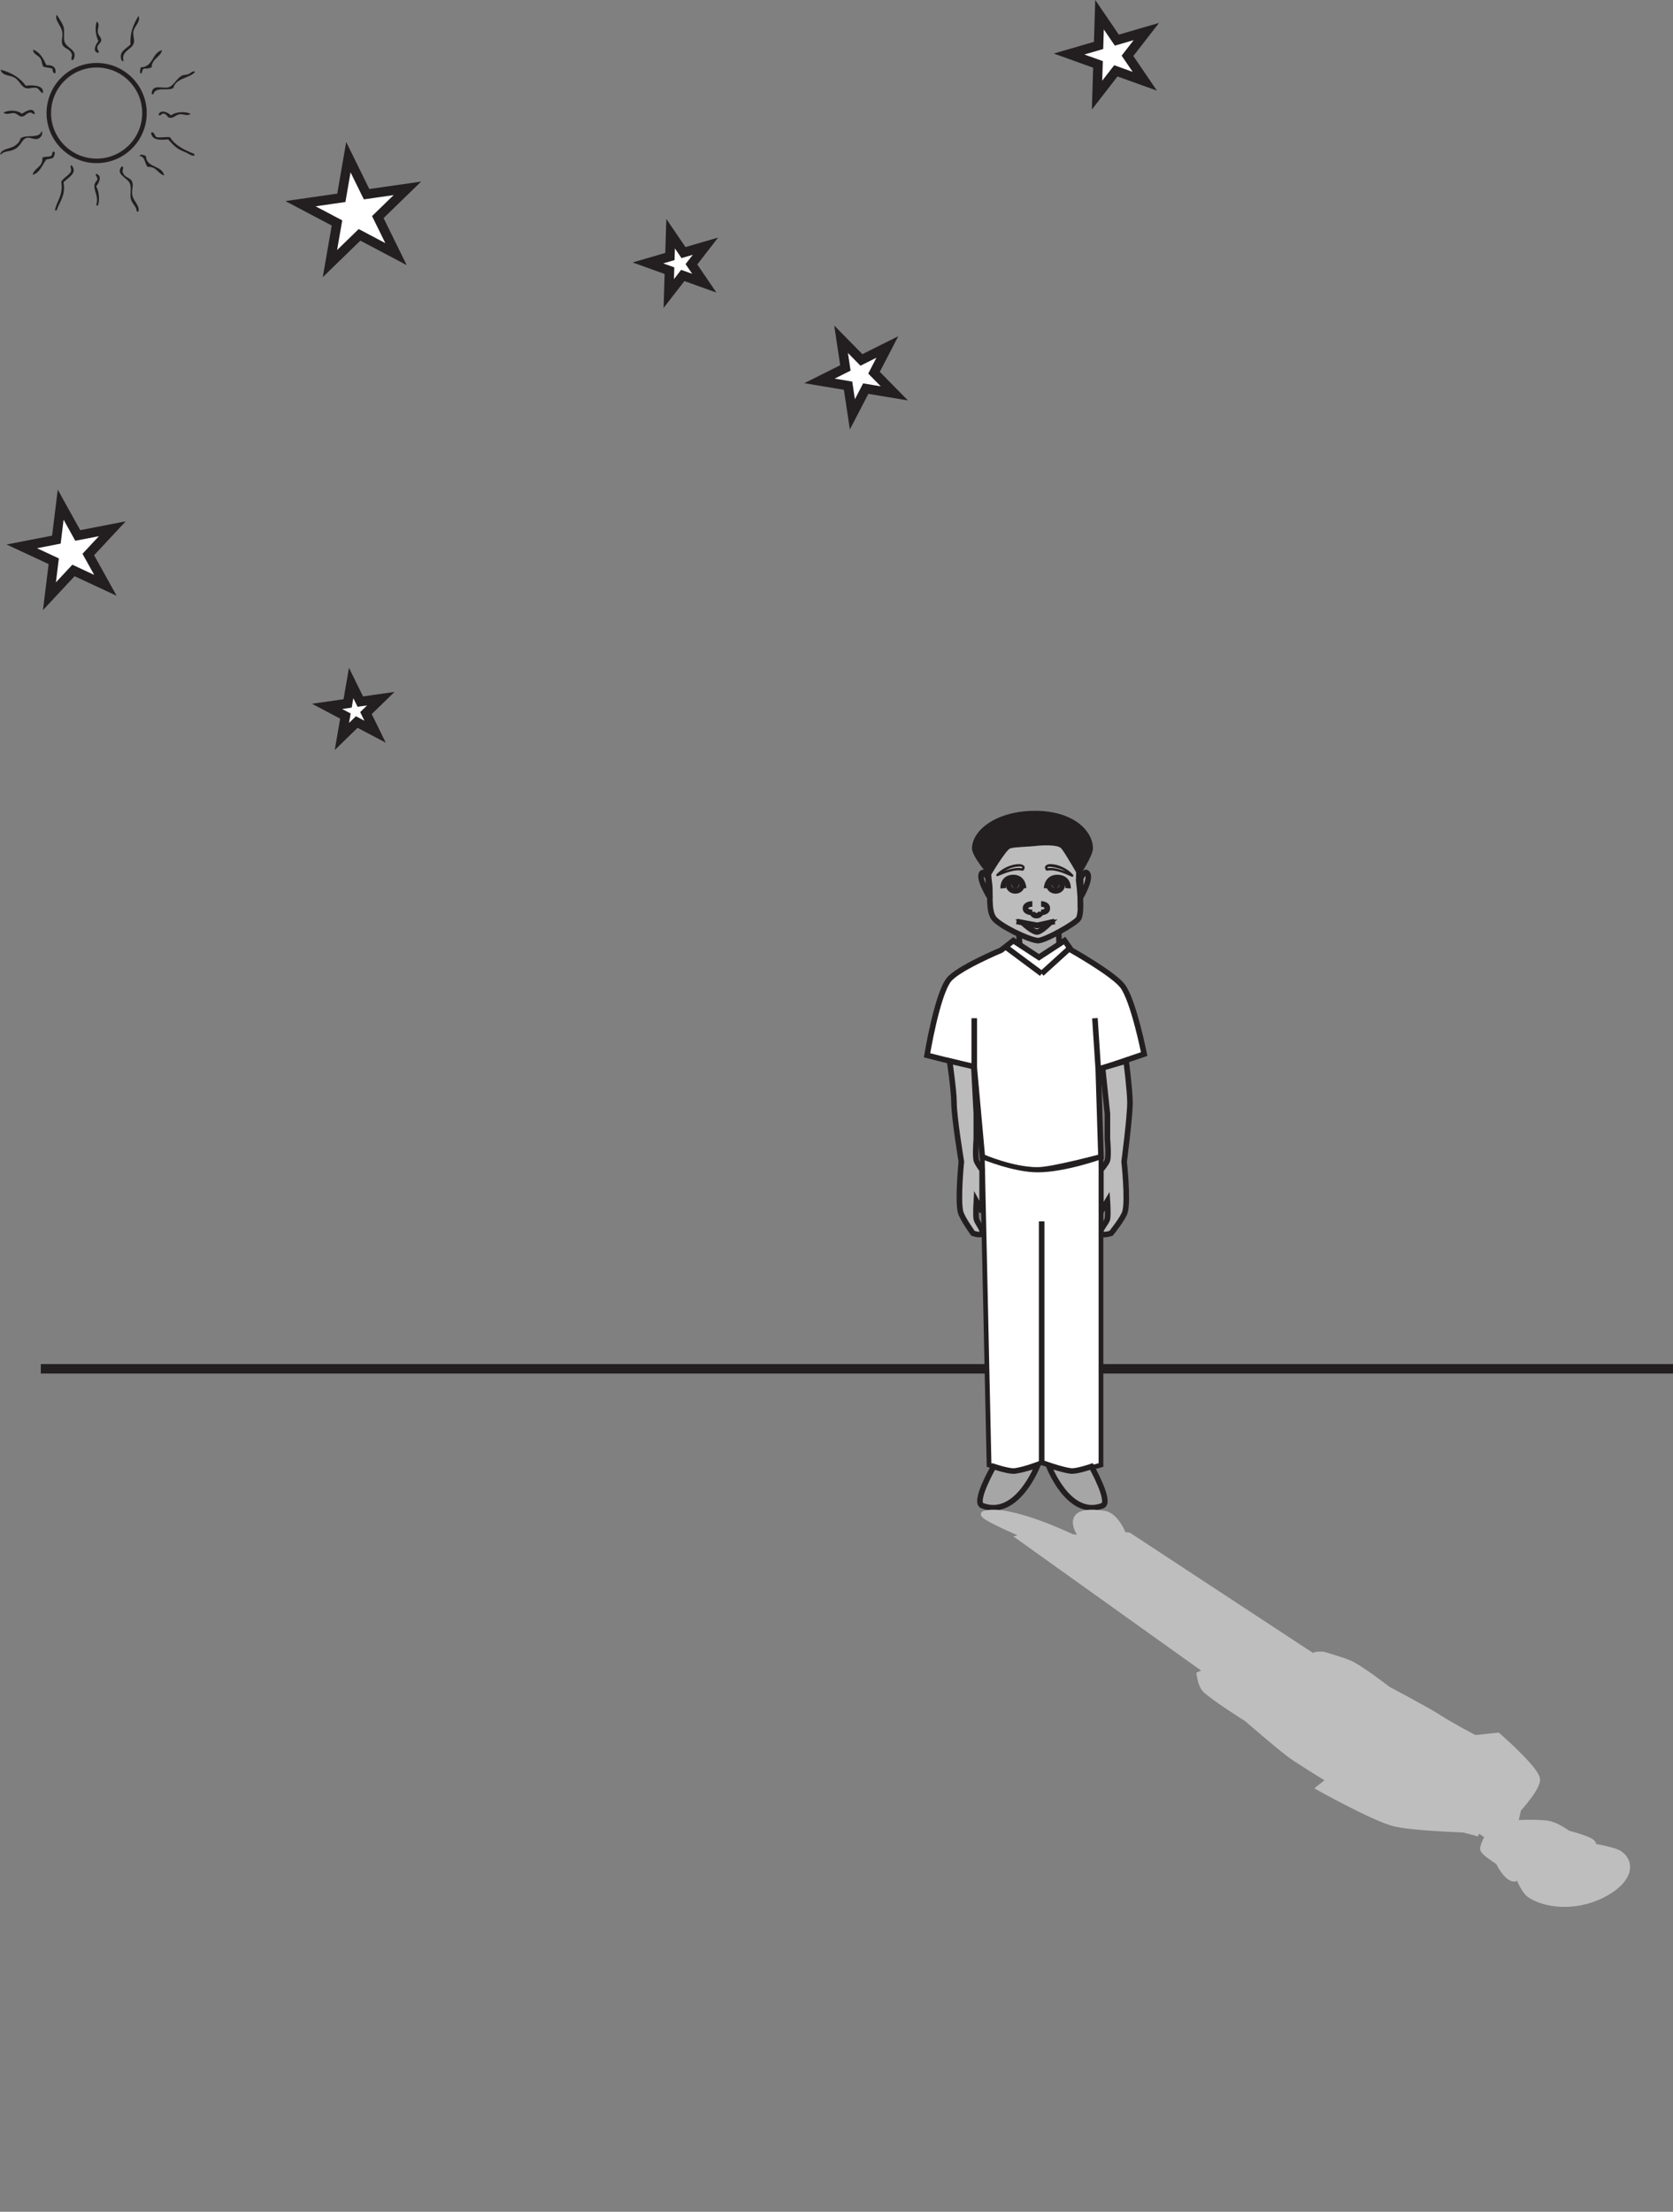 <?xml version="1.0" encoding="UTF-8"?>
<svg xmlns="http://www.w3.org/2000/svg" xmlns:xlink="http://www.w3.org/1999/xlink" width="353.283pt" height="466.992pt" viewBox="0 0 353.283 466.992" version="1.1">
<rect x="0" y="0" width="353.283" height="466.992" fill="#808080" stroke="none"/>
<defs>
<clipPath id="clip1">
  <path d="M 7 288 L 353.281 288 L 353.281 291 L 7 291 Z M 7 288 "/>
</clipPath>
<clipPath id="clip2">
  <path d="M 306 375 L 353.281 375 L 353.281 417 L 306 417 Z M 306 375 "/>
</clipPath>
</defs>
<g id="surface1">
<g clip-path="url(#clip1)" clip-rule="nonzero">
<path style="fill:none;stroke-width:2;stroke-linecap:butt;stroke-linejoin:miter;stroke:rgb(13.73%,12.16%,12.549%);stroke-opacity:1;stroke-miterlimit:10;" d="M -0.001 -0.002 L -344.666 -0.002 " transform="matrix(1,0,0,-1,353.283,289.014)"/>
</g>
<path style=" stroke:none;fill-rule:nonzero;fill:rgb(65.492%,64.864%,65.019%);fill-opacity:1;" d="M 223.66 205.105 L 215.133 205.105 L 215.133 196.938 L 223.66 196.938 Z M 223.66 205.105 "/>
<path style="fill-rule:nonzero;fill:rgb(100%,100%,100%);fill-opacity:1;stroke-width:1.176;stroke-linecap:butt;stroke-linejoin:miter;stroke:rgb(13.73%,12.16%,12.549%);stroke-opacity:1;stroke-miterlimit:4;" d="M -0.001 0 C -0.001 0 -9.275 -3.875 -11.103 -6.308 C -13.591 -9.609 -15.662 -22.199 -15.662 -22.199 L -5.697 -24.718 L -3.99 -43.64 C -3.99 -43.64 2.276 -46.425 7.69 -46.41 C 10.838 -46.398 21.069 -43.64 21.069 -43.64 L 20.499 -25.222 L 30.186 -21.941 C 30.186 -21.941 27.963 -10.675 25.624 -7.566 C 23.713 -5.023 14.807 0 14.807 0 L 13.381 2.016 L 7.971 -1.515 L 2.561 2.016 Z M -0.001 0 " transform="matrix(1,0,0,-1,211.423,200.614)"/>
<path style=" stroke:none;fill-rule:nonzero;fill:rgb(74.12%,73.648%,73.766%);fill-opacity:1;" d="M 232.473 260.395 C 232.16 259.617 233.668 258.207 233.848 257.371 C 234.043 256.449 233.848 253.574 233.848 253.574 L 232.473 255.852 L 232.473 247.023 C 232.473 247.023 233.668 245.637 233.848 245.004 C 234.16 243.945 233.848 240.469 233.848 240.469 L 233.848 235.164 L 232.828 225.469 L 237.805 224.016 C 237.805 224.016 238.613 230.344 238.613 232.789 C 238.613 235.934 237.379 245.262 237.379 245.262 C 237.379 245.262 238.254 253.352 237.578 255.852 C 237.195 257.25 234.629 260.395 234.629 260.395 C 234.629 260.395 232.723 261.008 232.473 260.395 "/>
<path style="fill:none;stroke-width:1.176;stroke-linecap:butt;stroke-linejoin:miter;stroke:rgb(13.73%,12.16%,12.549%);stroke-opacity:1;stroke-miterlimit:4;" d="M 0 0 C -0.312 0.778 1.196 2.188 1.375 3.024 C 1.571 3.946 1.375 6.821 1.375 6.821 L 0 4.543 L 0 13.371 C 0 13.371 1.196 14.758 1.375 15.391 C 1.688 16.449 1.375 19.926 1.375 19.926 L 1.375 25.231 L 0.356 34.926 L 5.332 36.379 C 5.332 36.379 6.141 30.051 6.141 27.606 C 6.141 24.461 4.907 15.133 4.907 15.133 C 4.907 15.133 5.782 7.043 5.106 4.543 C 4.723 3.145 2.157 0 2.157 0 C 2.157 0 0.25 -0.613 0 0 Z M 0 0 " transform="matrix(1,0,0,-1,232.472,260.395)"/>
<path style=" stroke:none;fill-rule:nonzero;fill:rgb(100%,100%,100%);fill-opacity:1;" d="M 208.859 309.328 L 207.434 244.254 C 207.434 244.254 214.129 247.023 219.113 247.023 C 224.805 247.023 232.492 244.254 232.492 244.254 L 232.492 309.328 C 232.492 309.328 227.836 310.648 226.23 310.594 C 224.586 310.531 219.965 308.824 219.965 308.824 C 219.965 308.824 215.562 310.555 213.984 310.594 C 212.652 310.621 208.859 309.328 208.859 309.328 "/>
<path style="fill:none;stroke-width:1;stroke-linecap:butt;stroke-linejoin:miter;stroke:rgb(13.73%,12.16%,12.549%);stroke-opacity:1;stroke-miterlimit:10;" d="M -0.001 0.001 L -1.427 65.075 C -1.427 65.075 5.268 62.306 10.252 62.306 C 15.944 62.306 23.631 65.075 23.631 65.075 L 23.631 0.001 C 23.631 0.001 18.975 -1.319 17.37 -1.264 C 15.725 -1.202 11.104 0.505 11.104 0.505 C 11.104 0.505 6.702 -1.225 5.124 -1.264 C 3.792 -1.292 -0.001 0.001 -0.001 0.001 Z M -0.001 0.001 " transform="matrix(1,0,0,-1,208.861,309.329)"/>
<path style="fill:none;stroke-width:1.176;stroke-linecap:butt;stroke-linejoin:miter;stroke:rgb(13.73%,12.16%,12.549%);stroke-opacity:1;stroke-miterlimit:4;" d="M -0.001 0.001 L -0.001 50.954 " transform="matrix(1,0,0,-1,219.966,308.825)"/>
<path style=" stroke:none;fill-rule:nonzero;fill:rgb(74.12%,73.648%,73.766%);fill-opacity:1;" d="M 208.93 186.605 C 208.633 184.602 208.402 180.504 208.93 178.531 C 209.531 176.309 214.156 172.766 218.711 172.824 C 223.27 172.891 227.375 175.594 227.781 178.781 C 228.027 180.738 227.781 185.914 227.781 185.914 C 227.781 185.914 228.652 192.23 227.781 193.918 C 227.27 194.906 220.43 198.773 219.055 198.598 C 216.887 198.312 211.012 195.402 209.875 193.887 C 208.617 192.211 209.223 188.547 208.93 186.605 "/>
<path style="fill:none;stroke-width:1.176;stroke-linecap:butt;stroke-linejoin:miter;stroke:rgb(13.73%,12.16%,12.549%);stroke-opacity:1;stroke-miterlimit:4;" d="M 0 -0.002 C -0.296 2.002 -0.527 6.1 0 8.073 C 0.602 10.295 5.227 13.838 9.782 13.78 C 14.34 13.713 18.446 11.01 18.852 7.823 C 19.098 5.866 18.852 0.69 18.852 0.69 C 18.852 0.69 19.723 -5.627 18.852 -7.314 C 18.34 -8.302 11.5 -12.17 10.125 -11.994 C 7.958 -11.709 2.083 -8.799 0.946 -7.283 C -0.312 -5.607 0.293 -1.943 0 -0.002 Z M 0 -0.002 " transform="matrix(1,0,0,-1,208.929,186.604)"/>
<path style=" stroke:none;fill-rule:nonzero;fill:rgb(74.12%,73.648%,73.766%);fill-opacity:1;" d="M 207.395 260.395 C 207.684 259.617 206.328 258.207 206.164 257.371 C 205.992 256.449 206.164 253.574 206.164 253.574 L 207.395 255.852 L 207.395 247.023 C 207.395 247.023 206.332 245.637 206.164 245.004 C 205.891 243.945 206.164 240.469 206.164 240.469 L 206.164 235.164 L 205.648 225.207 L 200.523 224.016 C 200.523 224.016 201.453 230.332 201.453 232.773 C 201.453 235.914 203 245.262 203 245.262 C 203 245.262 202.215 253.352 202.824 255.852 C 203.168 257.25 205.465 260.395 205.465 260.395 C 205.465 260.395 207.176 261.008 207.395 260.395 "/>
<path style="fill:none;stroke-width:1.176;stroke-linecap:butt;stroke-linejoin:miter;stroke:rgb(13.73%,12.16%,12.549%);stroke-opacity:1;stroke-miterlimit:4;" d="M -0 0 C 0.289 0.778 -1.067 2.188 -1.231 3.024 C -1.403 3.946 -1.231 6.821 -1.231 6.821 L -0 4.543 L -0 13.371 C -0 13.371 -1.063 14.758 -1.231 15.391 C -1.504 16.449 -1.231 19.926 -1.231 19.926 L -1.231 25.231 L -1.747 35.188 L -6.872 36.379 C -6.872 36.379 -5.942 30.063 -5.942 27.621 C -5.942 24.481 -4.395 15.133 -4.395 15.133 C -4.395 15.133 -5.18 7.043 -4.571 4.543 C -4.227 3.145 -1.93 0 -1.93 0 C -1.93 0 -0.219 -0.613 -0 0 Z M -0 0 " transform="matrix(1,0,0,-1,207.395,260.395)"/>
<path style="fill:none;stroke-width:1.176;stroke-linecap:butt;stroke-linejoin:miter;stroke:rgb(13.73%,12.16%,12.549%);stroke-opacity:1;stroke-miterlimit:4;" d="M -0.001 -0.002 L 0.113 -2.724 " transform="matrix(1,0,0,-1,223.547,196.619)"/>
<path style="fill:none;stroke-width:1.176;stroke-linecap:butt;stroke-linejoin:miter;stroke:rgb(13.73%,12.16%,12.549%);stroke-opacity:1;stroke-miterlimit:4;" d="M -0.001 -0.001 L 0.206 -2.407 " transform="matrix(1,0,0,-1,215.13,196.937)"/>
<path style=" stroke:none;fill-rule:nonzero;fill:rgb(65.492%,64.864%,65.019%);fill-opacity:1;" d="M 207.434 317.91 C 205.492 317.176 209.832 309.637 209.832 309.637 C 209.832 309.637 212.652 310.59 213.984 310.594 C 215.32 310.594 219.141 309.328 219.141 309.328 C 219.141 309.328 214.836 320.68 207.434 317.91 "/>
<path style="fill:none;stroke-width:1.176;stroke-linecap:butt;stroke-linejoin:miter;stroke:rgb(13.73%,12.16%,12.549%);stroke-opacity:1;stroke-miterlimit:4;" d="M -0.002 -0.002 C -1.943 0.733 2.397 8.272 2.397 8.272 C 2.397 8.272 5.217 7.319 6.549 7.315 C 7.885 7.315 11.706 8.58 11.706 8.58 C 11.706 8.58 7.401 -2.771 -0.002 -0.002 Z M -0.002 -0.002 " transform="matrix(1,0,0,-1,207.435,317.909)"/>
<path style=" stroke:none;fill-rule:nonzero;fill:rgb(65.492%,64.864%,65.019%);fill-opacity:1;" d="M 232.82 317.91 C 234.715 317.176 230.477 309.637 230.477 309.637 C 230.477 309.637 227.719 310.59 226.422 310.594 C 225.117 310.594 221.391 309.328 221.391 309.328 C 221.391 309.328 225.59 320.68 232.82 317.91 "/>
<path style="fill:none;stroke-width:1.176;stroke-linecap:butt;stroke-linejoin:miter;stroke:rgb(13.73%,12.16%,12.549%);stroke-opacity:1;stroke-miterlimit:4;" d="M -0 -0.002 C 1.894 0.733 -2.344 8.272 -2.344 8.272 C -2.344 8.272 -5.102 7.319 -6.399 7.315 C -7.704 7.315 -11.43 8.58 -11.43 8.58 C -11.43 8.58 -7.231 -2.771 -0 -0.002 Z M -0 -0.002 " transform="matrix(1,0,0,-1,232.821,317.909)"/>
<path style="fill:none;stroke-width:1.176;stroke-linecap:butt;stroke-linejoin:miter;stroke:rgb(13.73%,12.16%,12.549%);stroke-opacity:1;stroke-miterlimit:4;" d="M 0.001 -0.002 L 7.634 -5.681 " transform="matrix(1,0,0,-1,212.331,199.897)"/>
<path style="fill:none;stroke-width:1.176;stroke-linecap:butt;stroke-linejoin:miter;stroke:rgb(13.73%,12.16%,12.549%);stroke-opacity:1;stroke-miterlimit:4;" d="M -0.001 -0.001 L 5.952 5.402 " transform="matrix(1,0,0,-1,219.966,205.577)"/>
<path style="fill:none;stroke-width:1.176;stroke-linecap:butt;stroke-linejoin:miter;stroke:rgb(13.73%,12.16%,12.549%);stroke-opacity:1;stroke-miterlimit:4;" d="M -0.001 0 L -0.001 10.344 " transform="matrix(1,0,0,-1,205.728,225.332)"/>
<path style="fill:none;stroke-width:1.176;stroke-linecap:butt;stroke-linejoin:miter;stroke:rgb(13.73%,12.16%,12.549%);stroke-opacity:1;stroke-miterlimit:4;" d="M 0 0 L -0.71 10.848 " transform="matrix(1,0,0,-1,231.921,225.836)"/>
<path style="fill-rule:nonzero;fill:rgb(65.492%,64.864%,65.019%);fill-opacity:1;stroke-width:1.176;stroke-linecap:butt;stroke-linejoin:miter;stroke:rgb(13.73%,12.16%,12.549%);stroke-opacity:1;stroke-miterlimit:4;" d="M 0.001 -0.001 C 0.001 -0.001 -0.709 1.492 -1.17 1.148 C -2.346 0.257 0.412 -4.106 0.412 -4.106 Z M 0.001 -0.001 " transform="matrix(1,0,0,-1,208.616,185.402)"/>
<path style="fill-rule:nonzero;fill:rgb(65.492%,64.864%,65.019%);fill-opacity:1;stroke-width:1.176;stroke-linecap:butt;stroke-linejoin:miter;stroke:rgb(13.73%,12.16%,12.549%);stroke-opacity:1;stroke-miterlimit:4;" d="M 0.001 -0.001 C 0.001 -0.001 0.767 1.492 1.267 1.148 C 2.544 0.257 -0.026 -4.106 -0.026 -4.106 Z M 0.001 -0.001 " transform="matrix(1,0,0,-1,228.198,185.402)"/>
<path style="fill:none;stroke-width:1.176;stroke-linecap:butt;stroke-linejoin:miter;stroke:rgb(13.73%,12.16%,12.549%);stroke-opacity:1;stroke-miterlimit:4;" d="M -0.001 0 C -0.001 0 -0.056 2.356 -2.259 2.27 C -4.462 2.192 -4.314 0 -4.314 0 " transform="matrix(1,0,0,-1,216.146,187.551)"/>
<path style="fill:none;stroke-width:1.176;stroke-linecap:butt;stroke-linejoin:miter;stroke:rgb(13.73%,12.16%,12.549%);stroke-opacity:1;stroke-miterlimit:4;" d="M -0.001 -0.001 C -0.001 -0.676 -0.626 -1.223 -1.4 -1.223 C -2.169 -1.223 -2.791 -0.676 -2.791 -0.001 C -2.791 0.679 -2.169 1.226 -1.4 1.226 C -0.626 1.226 -0.001 0.679 -0.001 -0.001 Z M -0.001 -0.001 " transform="matrix(1,0,0,-1,215.791,186.882)"/>
<path style=" stroke:none;fill-rule:nonzero;fill:rgb(13.73%,12.16%,12.549%);fill-opacity:1;" d="M 215.207 186.609 C 215.207 187.129 214.844 187.551 214.391 187.551 C 213.949 187.551 213.586 187.129 213.586 186.609 C 213.586 186.086 213.949 185.656 214.391 185.656 C 214.844 185.656 215.207 186.086 215.207 186.609 "/>
<path style="fill:none;stroke-width:1.176;stroke-linecap:butt;stroke-linejoin:miter;stroke:rgb(13.73%,12.16%,12.549%);stroke-opacity:1;stroke-miterlimit:4;" d="M 0.002 0 C 0.002 0 0.06 2.356 2.373 2.27 C 4.685 2.192 4.533 0 4.533 0 " transform="matrix(1,0,0,-1,221.006,187.551)"/>
<path style="fill:none;stroke-width:1.176;stroke-linecap:butt;stroke-linejoin:miter;stroke:rgb(13.73%,12.16%,12.549%);stroke-opacity:1;stroke-miterlimit:4;" d="M -0.001 -0.001 C -0.001 -0.676 0.624 -1.223 1.389 -1.223 C 2.163 -1.223 2.784 -0.676 2.784 -0.001 C 2.784 0.679 2.163 1.226 1.389 1.226 C 0.624 1.226 -0.001 0.679 -0.001 -0.001 Z M -0.001 -0.001 " transform="matrix(1,0,0,-1,221.521,186.882)"/>
<path style=" stroke:none;fill-rule:nonzero;fill:rgb(13.73%,12.16%,12.549%);fill-opacity:1;" d="M 222.102 186.609 C 222.102 187.129 222.465 187.551 222.91 187.551 C 223.363 187.551 223.719 187.129 223.719 186.609 C 223.719 186.086 223.363 185.656 222.91 185.656 C 222.465 185.656 222.102 186.086 222.102 186.609 "/>
<path style="fill:none;stroke-width:1.176;stroke-linecap:butt;stroke-linejoin:miter;stroke:rgb(13.73%,12.16%,12.549%);stroke-opacity:1;stroke-miterlimit:4;" d="M -0.001 0 L 4.334 -0.836 L 8.049 0 " transform="matrix(1,0,0,-1,214.662,194.555)"/>
<path style="fill:none;stroke-width:1.176;stroke-linecap:butt;stroke-linejoin:miter;stroke:rgb(13.73%,12.16%,12.549%);stroke-opacity:1;stroke-miterlimit:4;" d="M -0.002 -0.002 C 0.791 0.022 2.596 1.815 2.596 1.815 L -0.002 1.397 L -2.884 1.815 C -2.884 1.815 -0.935 -0.021 -0.002 -0.002 Z M -0.002 -0.002 " transform="matrix(1,0,0,-1,218.998,196.784)"/>
<path style="fill:none;stroke-width:1.176;stroke-linecap:butt;stroke-linejoin:miter;stroke:rgb(13.73%,12.16%,12.549%);stroke-opacity:1;stroke-miterlimit:4;" d="M 0.001 0 C 0.001 0 1.318 0 1.318 -0.937 C 1.318 -1.8 0.001 -1.8 0.001 -1.8 " transform="matrix(1,0,0,-1,219.842,190.856)"/>
<path style="fill:none;stroke-width:1.176;stroke-linecap:butt;stroke-linejoin:miter;stroke:rgb(13.73%,12.16%,12.549%);stroke-opacity:1;stroke-miterlimit:4;" d="M -0.002 0 C -0.002 0 -1.455 0 -1.455 -0.937 C -1.455 -1.8 -0.002 -1.8 -0.002 -1.8 " transform="matrix(1,0,0,-1,217.998,190.856)"/>
<path style="fill:none;stroke-width:1.176;stroke-linecap:butt;stroke-linejoin:miter;stroke:rgb(13.73%,12.16%,12.549%);stroke-opacity:1;stroke-miterlimit:4;" d="M 0.001 0.001 C 0.001 0.001 0.029 -0.815 -0.913 -0.85 C -1.768 -0.881 -1.803 -0.061 -1.803 -0.061 " transform="matrix(1,0,0,-1,219.795,192.478)"/>
<path style=" stroke:none;fill-rule:nonzero;fill:rgb(13.73%,12.16%,12.549%);fill-opacity:1;" d="M 218.684 178.617 C 217.633 178.758 214.344 178.828 213.371 179.113 C 212.402 179.395 209.027 185.152 209.027 185.152 C 209.027 185.152 205.227 180.891 205.25 179.113 C 205.305 175.215 210.555 171.145 218.684 171.199 C 226.809 171.246 230.773 175.496 230.793 179.113 C 230.801 180.797 227.809 185.152 227.809 185.152 C 227.809 185.152 224.863 179.965 224.09 179.113 C 223.332 178.262 219.734 178.469 218.684 178.617 "/>
<path style=" stroke:none;fill-rule:nonzero;fill:rgb(13.73%,12.16%,12.549%);fill-opacity:1;" d="M 216.121 183.762 C 216.832 182.863 215.918 182.441 215.129 182.449 C 213.469 182.48 211.605 183.344 210.438 184.59 C 210.266 184.77 210.473 185.078 210.691 184.988 C 212.293 184.344 214.156 183.492 215.891 183.848 C 216.195 183.906 216.293 183.414 215.992 183.355 C 214.156 182.984 212.23 183.836 210.535 184.516 C 210.625 184.648 210.707 184.785 210.793 184.918 C 211.43 184.246 212.27 183.773 213.09 183.422 C 213.82 183.109 214.617 182.961 215.398 182.949 C 215.77 182.945 216.008 183.117 215.762 183.438 C 215.566 183.684 215.922 184.016 216.121 183.762 "/>
<path style=" stroke:none;fill-rule:nonzero;fill:rgb(13.73%,12.16%,12.549%);fill-opacity:1;" d="M 221.281 183.441 C 220.586 182.488 223.809 183.402 224.086 183.516 C 224.887 183.863 225.68 184.402 226.266 185.074 C 226.359 184.934 226.445 184.797 226.535 184.656 C 224.859 183.93 222.934 183.008 221.07 183.332 C 220.766 183.391 220.793 183.887 221.094 183.832 C 222.879 183.523 224.711 184.41 226.32 185.105 C 226.578 185.219 226.77 184.902 226.586 184.695 C 225.449 183.402 223.574 182.496 221.891 182.445 C 221.121 182.422 220.238 182.844 220.883 183.727 C 221.07 183.98 221.469 183.695 221.281 183.441 "/>
<path style=" stroke:none;fill-rule:evenodd;fill:rgb(13.73%,12.16%,12.549%);fill-opacity:1;" d="M 29.238 44.664 L 28.879 44.664 C 28.852 43.605 28 43.207 27.668 42.125 C 27.344 41.051 27.836 39.797 27.43 38.742 C 26.965 37.551 24.207 36.781 25.734 35.121 C 26.398 35.234 25.594 36.207 25.977 36.449 C 26.324 37.605 27.508 37.387 27.91 38.383 C 28.238 39.191 27.781 39.977 27.91 41.039 C 28.078 42.434 29.594 43.395 29.238 44.664 "/>
<path style=" stroke:none;fill-rule:evenodd;fill:rgb(13.73%,12.16%,12.549%);fill-opacity:1;" d="M 11.961 44.422 L 11.602 44.422 C 11.973 42.336 13.395 41.305 12.93 38.383 C 13.441 37.48 14.484 37.121 14.984 36.207 C 15.16 35.633 14.621 35.02 15.105 34.879 C 16.578 36.559 14.195 37.582 13.41 38.504 C 13.91 41.328 12.609 42.461 11.961 44.422 "/>
<path style=" stroke:none;fill-rule:evenodd;fill:rgb(13.73%,12.16%,12.549%);fill-opacity:1;" d="M 20.664 43.457 C 20.562 43.391 20.465 43.328 20.297 43.332 C 21.121 41.004 18.914 39.562 20.539 38.02 C 20.719 37.262 20.023 37.199 20.297 36.688 C 21.695 37.098 20.867 38.684 20.297 39.348 C 21.004 40.461 21.051 42.422 20.664 43.457 "/>
<path style=" stroke:none;fill-rule:evenodd;fill:rgb(13.73%,12.16%,12.549%);fill-opacity:1;" d="M 34.676 37.051 C 33.289 36.668 33.066 35.117 31.172 35.238 C 30.512 34.57 30.707 33.047 29.48 32.945 C 29.613 32.375 30.574 32.84 30.812 32.945 C 30.906 35.508 34.238 34.832 34.676 37.051 "/>
<path style=" stroke:none;fill-rule:evenodd;fill:rgb(13.73%,12.16%,12.549%);fill-opacity:1;" d="M 6.887 36.93 C 7.223 35.371 9.098 35.352 8.941 33.305 C 9.348 32.988 10.25 33.164 10.754 32.945 C 11.078 32.785 10.957 32.184 11.238 31.977 C 11.898 32.094 11.391 32.957 11.238 33.305 C 10.844 33.516 10.309 33.586 9.789 33.672 C 8.891 34.828 8.465 36.453 6.887 36.93 "/>
<path style=" stroke:none;fill-rule:evenodd;fill:rgb(13.73%,12.16%,12.549%);fill-opacity:1;" d="M 31.898 27.992 C 32.594 27.656 32.59 28.75 33.105 28.961 C 33.926 29.117 34.805 28.875 35.883 28.961 C 36.984 30.719 38.898 31.664 40.961 32.461 C 41.023 32.559 41.086 32.66 41.082 32.824 C 40.516 33.051 39.852 32.414 39.027 32.098 C 37.234 31.414 36.645 30.668 35.523 29.441 C 34 29.523 32.094 29.785 31.898 27.992 "/>
<path style=" stroke:none;fill-rule:evenodd;fill:rgb(13.73%,12.16%,12.549%);fill-opacity:1;" d="M 0 32.582 C 0.453 31.316 2.109 31.477 3.141 30.77 C 3.668 30.41 4.125 29.992 4.352 29.199 C 5.629 28.281 8.312 29.406 8.82 27.633 C 9.145 28.371 8.59 29.129 7.977 29.32 C 7.281 29.539 6.441 28.996 5.801 29.078 C 4.707 29.227 4.613 30.434 3.504 31.254 C 2.23 32.195 1.035 31.695 0.242 32.582 Z M 0 32.582 "/>
<path style=" stroke:none;fill-rule:evenodd;fill:rgb(13.73%,12.16%,12.549%);fill-opacity:1;" d="M 34.676 24.008 C 34.031 23.824 33.988 24.676 33.469 24.246 C 33.895 22.926 35.555 23.793 36.125 24.367 C 37.004 23.617 38.938 23.457 40.234 24.008 C 39.594 24.641 38.703 24.004 37.938 24.125 C 37.039 24.27 36.656 25.035 35.766 24.852 C 35.309 24.754 35.309 24.207 34.676 24.008 "/>
<path style=" stroke:none;fill-rule:evenodd;fill:rgb(13.73%,12.16%,12.549%);fill-opacity:1;" d="M 0.727 23.766 C 1.949 23.164 3.691 23.234 4.594 24.004 C 5.363 23.613 6.98 22.391 7.371 24.004 C 6.914 24.27 6.914 23.762 6.406 23.766 C 5.477 23.867 5.32 24.602 4.594 24.609 C 3.996 24.617 3.648 23.984 3.023 23.883 C 2.34 23.773 1.391 24.371 0.727 23.766 "/>
<path style=" stroke:none;fill-rule:evenodd;fill:rgb(13.73%,12.16%,12.549%);fill-opacity:1;" d="M 32.02 19.898 C 32.059 17.645 34.066 18.746 35.523 18.449 C 36.672 18.215 37.324 16.41 38.543 15.914 C 38.891 15.77 39.383 15.805 39.75 15.672 C 40.25 15.484 40.738 14.793 41.199 15.188 C 39.953 16.594 37.133 16.438 36.613 18.57 C 35.539 19.32 32.875 18.148 32.379 19.898 Z M 32.02 19.898 "/>
<path style=" stroke:none;fill-rule:evenodd;fill:rgb(13.73%,12.16%,12.549%);fill-opacity:1;" d="M 9.062 19.656 C 8.465 19.535 8.277 18.719 7.734 18.57 C 6.938 18.348 5.957 18.863 5.32 18.57 C 4.457 18.176 4.082 17.086 3.262 16.516 C 2.137 15.73 0.492 16.148 0.121 14.707 C 2.41 15.312 4.223 16.402 5.438 18.086 C 7.281 17.902 9.359 18.102 9.062 19.656 "/>
<path style=" stroke:none;fill-rule:evenodd;fill:rgb(13.73%,12.16%,12.549%);fill-opacity:1;" d="M 29.844 15.547 C 29.336 15.508 29.676 14.484 29.723 14.219 C 32.371 14.168 32.062 11.164 34.191 10.594 C 34.062 11.941 32.039 12.371 32.02 14.219 C 31.594 14.398 31.125 14.535 30.449 14.465 C 30.008 14.586 30.066 15.207 29.844 15.547 "/>
<path style=" stroke:none;fill-rule:evenodd;fill:rgb(13.73%,12.16%,12.549%);fill-opacity:1;" d="M 11.719 15.43 C 11.02 15.566 11.203 14.82 10.996 14.461 C 10.441 14.293 9.758 14.25 9.184 14.098 C 8.758 13.516 8.906 12.957 8.578 12.406 C 8.113 11.629 6.875 11.414 7.008 10.477 C 8.457 11.043 9.156 12.355 9.789 13.738 C 11 13.734 11.879 14.062 11.719 15.43 "/>
<path style=" stroke:none;fill-rule:evenodd;fill:rgb(13.73%,12.16%,12.549%);fill-opacity:1;" d="M 26.098 12.891 L 25.734 12.891 C 24.852 10.926 26.68 10.32 27.551 9.387 C 27.406 6.762 28.238 5.094 29.238 3.348 C 29.789 4.637 28.359 5.441 28.152 6.73 C 28.039 7.441 28.438 8.238 28.273 9.027 C 27.973 10.484 25.469 10.723 26.098 12.891 "/>
<path style=" stroke:none;fill-rule:evenodd;fill:rgb(13.73%,12.16%,12.549%);fill-opacity:1;" d="M 15.469 12.648 L 15.105 12.648 C 14.965 12.074 15.383 11.66 15.105 11.32 C 14.75 10.223 13.578 10.367 13.172 9.391 C 12.875 8.676 13.25 7.941 13.172 6.973 C 13.047 5.43 11.449 4.324 11.961 3.105 C 12.371 3.715 13.059 4.688 13.414 5.645 C 13.719 6.465 13.324 8.086 13.656 8.902 C 14.215 10.297 16.59 10.566 15.469 12.648 "/>
<path style=" stroke:none;fill-rule:evenodd;fill:rgb(13.73%,12.16%,12.549%);fill-opacity:1;" d="M 20.781 11.199 C 19.383 10.898 20.262 9.336 20.781 8.664 C 20.242 7.582 19.969 6 20.418 4.555 C 21.242 5.102 20.523 5.98 20.664 6.852 C 20.758 7.449 21.387 7.93 21.387 8.422 C 21.387 9.066 20.621 9.352 20.539 9.992 C 20.469 10.566 21.02 10.609 20.781 11.199 "/>
<path style=" stroke:none;fill-rule:nonzero;fill:rgb(13.73%,12.16%,12.549%);fill-opacity:1;" d="M 20.406 14.25 C 15.102 14.25 10.785 18.566 10.785 23.871 C 10.785 29.176 15.102 33.492 20.406 33.492 C 25.715 33.492 30.031 29.176 30.031 23.871 C 30.031 18.566 25.715 14.25 20.406 14.25 M 20.406 34.445 C 14.578 34.445 9.832 29.703 9.832 23.871 C 9.832 18.039 14.578 13.293 20.406 13.293 C 26.238 13.293 30.984 18.039 30.984 23.871 C 30.984 29.703 26.238 34.445 20.406 34.445 "/>
<path style="fill-rule:nonzero;fill:rgb(74.982%,74.527%,74.64%);fill-opacity:1;stroke-width:1;stroke-linecap:butt;stroke-linejoin:miter;stroke:rgb(74.982%,74.527%,74.64%);stroke-opacity:1;stroke-miterlimit:10;" d="M -0.001 0 L 6.784 2.407 L 13.206 -2.011 L 6.549 -4.593 Z M -0.001 0 " transform="matrix(1,0,0,-1,307.419,383.032)"/>
<path style="fill-rule:nonzero;fill:rgb(74.982%,74.527%,74.64%);fill-opacity:1;stroke-width:1.176;stroke-linecap:butt;stroke-linejoin:miter;stroke:rgb(74.982%,74.527%,74.64%);stroke-opacity:1;stroke-miterlimit:4;" d="M -0.001 0 C -0.001 0 4.342 4.692 3.944 6.438 C 3.44 8.774 -4.353 15.536 -4.353 15.536 L -14.537 14.469 L -30.572 23.946 C -30.572 23.946 -38.181 24.289 -42.884 23.317 C -45.619 22.754 -52.271 19.321 -52.271 19.321 L -36.732 8.688 L -42.06 4.461 C -42.06 4.461 -30.869 -1.785 -26.412 -3.015 C -22.794 -3.988 -11.65 -4.347 -11.65 -4.347 L -8.908 -5.066 L -7.474 -1.504 L -0.431 -1.836 Z M -0.001 0 " transform="matrix(1,0,0,-1,320.65,381.965)"/>
<path style=" stroke:none;fill-rule:nonzero;fill:rgb(74.982%,74.527%,74.64%);fill-opacity:1;" d="M 255.199 353.207 C 256.113 353.617 255.918 354.664 256.445 355.184 C 257.031 355.758 259.562 357.418 259.562 357.418 L 258.914 355.863 L 266.133 361.02 C 266.133 361.02 266.23 362.051 266.59 362.453 C 267.191 363.137 270.312 365.121 270.312 365.121 L 274.66 368.234 L 283.465 373.703 L 280.527 375.723 C 280.527 375.723 274.609 372.117 272.586 370.648 C 269.977 368.766 263.316 362.945 263.316 362.945 C 263.316 362.945 255.855 358.262 254.387 356.66 C 253.566 355.766 253.266 353.52 253.266 353.52 C 253.266 353.52 254.473 352.887 255.199 353.207 "/>
<path style="fill:none;stroke-width:1.176;stroke-linecap:butt;stroke-linejoin:miter;stroke:rgb(74.982%,74.527%,74.64%);stroke-opacity:1;stroke-miterlimit:4;" d="M 0.001 0.001 C 0.915 -0.409 0.72 -1.456 1.248 -1.975 C 1.833 -2.55 4.365 -4.21 4.365 -4.21 L 3.716 -2.655 L 10.935 -7.811 C 10.935 -7.811 11.033 -8.842 11.392 -9.245 C 11.994 -9.928 15.115 -11.913 15.115 -11.913 L 19.462 -15.026 L 28.267 -20.495 L 25.33 -22.514 C 25.33 -22.514 19.412 -18.909 17.388 -17.44 C 14.779 -15.557 8.119 -9.737 8.119 -9.737 C 8.119 -9.737 0.658 -5.053 -0.811 -3.452 C -1.631 -2.557 -1.932 -0.311 -1.932 -0.311 C -1.932 -0.311 -0.725 0.322 0.001 0.001 Z M 0.001 0.001 " transform="matrix(1,0,0,-1,255.198,353.208)"/>
<path style=" stroke:none;fill-rule:nonzero;fill:rgb(74.982%,74.527%,74.64%);fill-opacity:1;" d="M 238.402 324.082 L 290.078 358.02 C 290.078 358.02 282.109 357.762 277.766 358.645 C 272.809 359.66 268.379 362.645 268.379 362.645 L 215.156 324.613 C 215.156 324.613 218.672 323.754 220.301 323.754 C 221.969 323.758 227.879 324.609 227.879 324.609 C 227.879 324.609 230.844 323.566 232.375 323.52 C 233.66 323.477 238.402 324.082 238.402 324.082 "/>
<path style="fill:none;stroke-width:1;stroke-linecap:butt;stroke-linejoin:miter;stroke:rgb(74.982%,74.527%,74.64%);stroke-opacity:1;stroke-miterlimit:10;" d="M -0.001 0 L 51.674 -33.937 C 51.674 -33.937 43.706 -33.679 39.362 -34.562 C 34.405 -35.578 29.975 -38.562 29.975 -38.562 L -23.248 -0.531 C -23.248 -0.531 -19.732 0.328 -18.103 0.328 C -16.435 0.324 -10.525 -0.527 -10.525 -0.527 C -10.525 -0.527 -7.56 0.516 -6.029 0.563 C -4.744 0.606 -0.001 0 -0.001 0 Z M -0.001 0 " transform="matrix(1,0,0,-1,238.404,324.082)"/>
<path style="fill-rule:nonzero;fill:rgb(74.982%,74.527%,74.64%);fill-opacity:1;stroke-width:1.176;stroke-linecap:butt;stroke-linejoin:miter;stroke:rgb(74.982%,74.527%,74.64%);stroke-opacity:1;stroke-miterlimit:4;" d="M -0.001 0.001 L 40.518 -28.186 " transform="matrix(1,0,0,-1,227.88,324.611)"/>
<path style=" stroke:none;fill-rule:nonzero;fill:rgb(74.982%,74.527%,74.64%);fill-opacity:1;" d="M 333.473 388.598 C 335.25 389.551 338.598 391.621 339.73 392.844 C 341.004 394.223 340.348 397.77 336.949 399.391 C 333.539 401.008 328.328 400.949 325.445 399.27 C 323.68 398.234 319.672 395.184 319.672 395.184 C 319.672 395.184 313.891 391.84 313.195 390.602 C 312.793 389.879 315.027 385.629 316.242 385.316 C 318.168 384.824 325.031 384.609 327.094 385.066 C 329.367 385.551 331.742 387.672 333.473 388.598 "/>
<path style="fill:none;stroke-width:1.176;stroke-linecap:butt;stroke-linejoin:miter;stroke:rgb(74.982%,74.527%,74.64%);stroke-opacity:1;stroke-miterlimit:4;" d="M -0 0 C 1.777 -0.953 5.125 -3.023 6.257 -4.246 C 7.531 -5.625 6.875 -9.172 3.476 -10.793 C 0.066 -12.41 -5.145 -12.351 -8.028 -10.672 C -9.793 -9.636 -13.801 -6.586 -13.801 -6.586 C -13.801 -6.586 -19.582 -3.242 -20.278 -2.004 C -20.68 -1.281 -18.446 2.969 -17.231 3.282 C -15.305 3.774 -8.442 3.989 -6.379 3.532 C -4.106 3.047 -1.731 0.926 -0 0 Z M -0 0 " transform="matrix(1,0,0,-1,333.473,388.598)"/>
<path style=" stroke:none;fill-rule:nonzero;fill:rgb(74.982%,74.527%,74.64%);fill-opacity:1;" d="M 277.645 349.586 C 277.988 350.035 280.281 350.566 281.074 350.977 C 281.938 351.43 283.996 352.945 283.996 352.945 L 281.152 351.957 L 287.973 356.562 C 287.973 356.562 289.965 357.098 290.598 357.391 C 291.652 357.895 294.09 359.746 294.09 359.746 L 298.176 362.496 L 306.277 367.547 L 311.441 366.957 C 311.441 366.957 305.859 363.973 304 362.73 C 301.605 361.141 293.145 356.684 293.145 356.684 C 293.145 356.684 287.652 352.422 285.207 351.246 C 283.832 350.582 279.371 349.309 279.371 349.309 C 279.371 349.309 277.367 349.234 277.645 349.586 "/>
<path style="fill:none;stroke-width:1.176;stroke-linecap:butt;stroke-linejoin:miter;stroke:rgb(74.982%,74.527%,74.64%);stroke-opacity:1;stroke-miterlimit:4;" d="M 0.001 0 C 0.345 -0.449 2.638 -0.98 3.431 -1.39 C 4.294 -1.843 6.353 -3.359 6.353 -3.359 L 3.509 -2.371 L 10.33 -6.976 C 10.33 -6.976 12.322 -7.511 12.955 -7.804 C 14.009 -8.308 16.447 -10.16 16.447 -10.16 L 20.533 -12.91 L 28.634 -17.961 L 33.798 -17.371 C 33.798 -17.371 28.216 -14.386 26.357 -13.144 C 23.962 -11.554 15.501 -7.097 15.501 -7.097 C 15.501 -7.097 10.009 -2.836 7.564 -1.66 C 6.189 -0.996 1.728 0.278 1.728 0.278 C 1.728 0.278 -0.276 0.352 0.001 0 Z M 0.001 0 " transform="matrix(1,0,0,-1,277.643,349.586)"/>
<path style="fill-rule:nonzero;fill:rgb(74.982%,74.527%,74.64%);fill-opacity:1;stroke-width:1.176;stroke-linecap:butt;stroke-linejoin:miter;stroke:rgb(74.982%,74.527%,74.64%);stroke-opacity:1;stroke-miterlimit:4;" d="M 0.002 -0.001 L -2.272 1.495 " transform="matrix(1,0,0,-1,314.311,387.769)"/>
<path style="fill-rule:nonzero;fill:rgb(74.982%,74.527%,74.64%);fill-opacity:1;stroke-width:1.176;stroke-linecap:butt;stroke-linejoin:miter;stroke:rgb(74.982%,74.527%,74.64%);stroke-opacity:1;stroke-miterlimit:4;" d="M 0.001 0 L -2.054 1.243 " transform="matrix(1,0,0,-1,320.625,385.043)"/>
<path style=" stroke:none;fill-rule:nonzero;fill:rgb(74.982%,74.527%,74.64%);fill-opacity:1;" d="M 233.18 319.574 C 235.684 319.949 237.207 323.941 237.207 323.941 C 237.207 323.941 233.688 323.492 232.375 323.52 C 231.055 323.543 228.293 324.312 228.293 324.312 C 228.293 324.312 223.605 318.082 233.18 319.574 "/>
<path style="fill:none;stroke-width:1.176;stroke-linecap:butt;stroke-linejoin:miter;stroke:rgb(74.982%,74.527%,74.64%);stroke-opacity:1;stroke-miterlimit:4;" d="M 0 -0.002 C 2.504 -0.377 4.028 -4.369 4.028 -4.369 C 4.028 -4.369 0.508 -3.92 -0.804 -3.947 C -2.125 -3.97 -4.886 -4.74 -4.886 -4.74 C -4.886 -4.74 -9.574 1.491 0 -0.002 Z M 0 -0.002 " transform="matrix(1,0,0,-1,233.179,319.573)"/>
<path style=" stroke:none;fill-rule:nonzero;fill:rgb(74.982%,74.527%,74.64%);fill-opacity:1;" d="M 207.812 319.602 C 206.523 320.035 216.891 324.391 216.891 324.391 C 216.891 324.391 218.832 323.785 220.109 323.758 C 221.395 323.734 226.078 324.363 226.078 324.363 C 226.078 324.363 212.809 318.02 207.812 319.602 "/>
<path style="fill:none;stroke-width:1.176;stroke-linecap:butt;stroke-linejoin:miter;stroke:rgb(74.982%,74.527%,74.64%);stroke-opacity:1;stroke-miterlimit:4;" d="M 0.001 -0.002 C -1.289 -0.435 9.079 -4.791 9.079 -4.791 C 9.079 -4.791 11.02 -4.185 12.297 -4.158 C 13.583 -4.134 18.266 -4.763 18.266 -4.763 C 18.266 -4.763 4.997 1.58 0.001 -0.002 Z M 0.001 -0.002 " transform="matrix(1,0,0,-1,207.812,319.6)"/>
<path style="fill-rule:nonzero;fill:rgb(74.982%,74.527%,74.64%);fill-opacity:1;stroke-width:1.176;stroke-linecap:butt;stroke-linejoin:miter;stroke:rgb(74.982%,74.527%,74.64%);stroke-opacity:1;stroke-miterlimit:4;" d="M 0 0.001 L -10.515 0.888 " transform="matrix(1,0,0,-1,320.496,382.615)"/>
<path style="fill-rule:nonzero;fill:rgb(74.982%,74.527%,74.64%);fill-opacity:1;stroke-width:1.176;stroke-linecap:butt;stroke-linejoin:miter;stroke:rgb(74.982%,74.527%,74.64%);stroke-opacity:1;stroke-miterlimit:4;" d="M -0.001 0 L -0.383 -4.742 " transform="matrix(1,0,0,-1,309.981,381.727)"/>
<path style="fill-rule:nonzero;fill:rgb(74.982%,74.527%,74.64%);fill-opacity:1;stroke-width:1.176;stroke-linecap:butt;stroke-linejoin:miter;stroke:rgb(74.982%,74.527%,74.64%);stroke-opacity:1;stroke-miterlimit:4;" d="M 0 0.001 L 7.958 -5.354 " transform="matrix(1,0,0,-1,306.113,367.497)"/>
<path style="fill-rule:nonzero;fill:rgb(74.982%,74.527%,74.64%);fill-opacity:1;stroke-width:1.176;stroke-linecap:butt;stroke-linejoin:miter;stroke:rgb(74.982%,74.527%,74.64%);stroke-opacity:1;stroke-miterlimit:4;" d="M -0.001 -0.001 L 9.437 -6.141 " transform="matrix(1,0,0,-1,283.918,373.277)"/>
<path style="fill-rule:nonzero;fill:rgb(74.982%,74.527%,74.64%);fill-opacity:1;stroke-width:1.176;stroke-linecap:butt;stroke-linejoin:miter;stroke:rgb(74.982%,74.527%,74.64%);stroke-opacity:1;stroke-miterlimit:4;" d="M -0.001 0.001 C -0.001 0.001 1.69 -0.546 1.772 -0.21 C 1.979 0.646 -3.498 2.025 -3.498 2.025 Z M -0.001 0.001 " transform="matrix(1,0,0,-1,334.642,389.126)"/>
<path style="fill-rule:nonzero;fill:rgb(74.982%,74.527%,74.64%);fill-opacity:1;stroke-width:1.176;stroke-linecap:butt;stroke-linejoin:miter;stroke:rgb(74.982%,74.527%,74.64%);stroke-opacity:1;stroke-miterlimit:4;" d="M 0.001 -0.002 C 0.001 -0.002 0.626 -1.111 -0.031 -1.08 C -1.722 -0.994 -3.308 2.366 -3.308 2.366 Z M 0.001 -0.002 " transform="matrix(1,0,0,-1,319.773,395.616)"/>
<path style="fill-rule:nonzero;fill:rgb(74.982%,74.527%,74.64%);fill-opacity:1;stroke-width:1.176;stroke-linecap:butt;stroke-linejoin:miter;stroke:rgb(74.982%,74.527%,74.64%);stroke-opacity:1;stroke-miterlimit:4;" d="M -0.001 0 C -0.001 0 1.898 -1.265 3.507 -0.484 C 5.117 0.285 3.292 1.407 3.292 1.407 " transform="matrix(1,0,0,-1,327.231,390.453)"/>
<path style=" stroke:none;fill-rule:nonzero;fill:rgb(74.982%,74.527%,74.64%);fill-opacity:1;" d="M 328.027 390.699 C 327.496 390.336 327.543 389.832 328.133 389.582 C 328.723 389.332 329.629 389.426 330.156 389.785 C 330.688 390.148 330.641 390.648 330.059 390.902 C 329.473 391.16 328.562 391.07 328.027 390.699 "/>
<path style="fill:none;stroke-width:1.176;stroke-linecap:butt;stroke-linejoin:miter;stroke:rgb(74.982%,74.527%,74.64%);stroke-opacity:1;stroke-miterlimit:4;" d="M -0.001 0.001 C -0.533 0.365 -0.486 0.868 0.104 1.118 C 0.694 1.368 1.6 1.275 2.127 0.915 C 2.659 0.552 2.612 0.052 2.03 -0.202 C 1.444 -0.46 0.534 -0.37 -0.001 0.001 Z M -0.001 0.001 " transform="matrix(1,0,0,-1,328.029,390.7)"/>
<path style=" stroke:none;fill-rule:nonzero;fill:rgb(74.982%,74.527%,74.64%);fill-opacity:1;" d="M 328.691 390.656 C 328.281 390.375 328.227 390.027 328.57 389.883 C 328.906 389.738 329.516 389.844 329.922 390.125 C 330.332 390.406 330.395 390.758 330.059 390.902 C 329.715 391.055 329.102 390.941 328.691 390.656 "/>
<path style="fill:none;stroke-width:1;stroke-linecap:butt;stroke-linejoin:miter;stroke:rgb(74.982%,74.527%,74.64%);stroke-opacity:1;stroke-miterlimit:10;" d="M 0.002 0.001 C -0.409 0.282 -0.463 0.63 -0.12 0.775 C 0.216 0.919 0.826 0.814 1.232 0.532 C 1.642 0.251 1.705 -0.1 1.369 -0.245 C 1.025 -0.397 0.412 -0.284 0.002 0.001 Z M 0.002 0.001 " transform="matrix(1,0,0,-1,328.69,390.658)"/>
<path style="fill-rule:nonzero;fill:rgb(74.982%,74.527%,74.64%);fill-opacity:1;stroke-width:1.176;stroke-linecap:butt;stroke-linejoin:miter;stroke:rgb(74.982%,74.527%,74.64%);stroke-opacity:1;stroke-miterlimit:4;" d="M -0 -0.001 C -0 -0.001 1.832 -1.333 0.011 -2.048 C -1.809 -2.77 -3.458 -1.477 -3.458 -1.477 " transform="matrix(1,0,0,-1,323.52,392.038)"/>
<path style=" stroke:none;fill-rule:nonzero;fill:rgb(74.982%,74.527%,74.64%);fill-opacity:1;" d="M 323.664 392.578 C 323.125 392.203 322.207 392.098 321.621 392.348 C 321.031 392.598 321 393.109 321.539 393.492 C 322.086 393.875 323 393.977 323.586 393.723 C 324.168 393.469 324.203 392.957 323.664 392.578 "/>
<path style="fill:none;stroke-width:1.176;stroke-linecap:butt;stroke-linejoin:miter;stroke:rgb(74.982%,74.527%,74.64%);stroke-opacity:1;stroke-miterlimit:4;" d="M 0.001 0 C -0.538 0.375 -1.456 0.481 -2.042 0.231 C -2.631 -0.019 -2.663 -0.531 -2.124 -0.914 C -1.577 -1.297 -0.663 -1.398 -0.077 -1.144 C 0.505 -0.89 0.541 -0.379 0.001 0 Z M 0.001 0 " transform="matrix(1,0,0,-1,323.663,392.578)"/>
<path style=" stroke:none;fill-rule:nonzero;fill:rgb(74.982%,74.527%,74.64%);fill-opacity:1;" d="M 323.438 392.922 C 323.02 392.633 322.406 392.516 322.066 392.66 C 321.723 392.805 321.789 393.16 322.207 393.453 C 322.625 393.746 323.242 393.871 323.586 393.723 C 323.922 393.574 323.855 393.215 323.438 392.922 "/>
<path style="fill:none;stroke-width:1;stroke-linecap:butt;stroke-linejoin:miter;stroke:rgb(74.982%,74.527%,74.64%);stroke-opacity:1;stroke-miterlimit:10;" d="M -0.001 0 C -0.418 0.289 -1.032 0.407 -1.372 0.262 C -1.715 0.118 -1.649 -0.238 -1.231 -0.531 C -0.813 -0.824 -0.196 -0.949 0.148 -0.8 C 0.484 -0.652 0.417 -0.293 -0.001 0 Z M -0.001 0 " transform="matrix(1,0,0,-1,323.438,392.922)"/>
<path style="fill-rule:nonzero;fill:rgb(74.982%,74.527%,74.64%);fill-opacity:1;stroke-width:1.176;stroke-linecap:butt;stroke-linejoin:miter;stroke:rgb(74.982%,74.527%,74.64%);stroke-opacity:1;stroke-miterlimit:4;" d="M 0.001 0 L -4.026 -0.879 L -6.245 -2.484 " transform="matrix(1,0,0,-1,322.862,386.188)"/>
<path style=" stroke:none;fill-rule:nonzero;fill:rgb(74.982%,74.527%,74.64%);fill-opacity:1;" d="M 317.73 386.297 C 317.129 386.551 317.156 388.098 317.156 388.098 L 318.836 387.066 L 321.41 386.41 C 321.41 386.41 318.441 386.004 317.73 386.297 "/>
<path style="fill:none;stroke-width:1.176;stroke-linecap:butt;stroke-linejoin:miter;stroke:rgb(74.982%,74.527%,74.64%);stroke-opacity:1;stroke-miterlimit:4;" d="M 0.001 0.001 C -0.6 -0.253 -0.573 -1.799 -0.573 -1.799 L 1.107 -0.768 L 3.681 -0.112 C 3.681 -0.112 0.712 0.294 0.001 0.001 Z M 0.001 0.001 " transform="matrix(1,0,0,-1,317.729,386.298)"/>
<path style="fill-rule:nonzero;fill:rgb(74.982%,74.527%,74.64%);fill-opacity:1;stroke-width:1.176;stroke-linecap:butt;stroke-linejoin:miter;stroke:rgb(74.982%,74.527%,74.64%);stroke-opacity:1;stroke-miterlimit:4;" d="M -0 -0.001 C -0 -0.001 -1.012 -0.419 -1.762 0.105 C -2.45 0.581 -1.43 0.995 -1.43 0.995 " transform="matrix(1,0,0,-1,321.782,389.831)"/>
<path style="fill-rule:nonzero;fill:rgb(74.982%,74.527%,74.64%);fill-opacity:1;stroke-width:1.176;stroke-linecap:butt;stroke-linejoin:miter;stroke:rgb(74.982%,74.527%,74.64%);stroke-opacity:1;stroke-miterlimit:4;" d="M 0.001 -0.001 C 0.001 -0.001 1.119 0.46 0.376 0.972 C -0.303 1.441 -1.424 0.988 -1.424 0.988 " transform="matrix(1,0,0,-1,323.202,389.245)"/>
<path style="fill-rule:nonzero;fill:rgb(74.982%,74.527%,74.64%);fill-opacity:1;stroke-width:1.176;stroke-linecap:butt;stroke-linejoin:miter;stroke:rgb(74.982%,74.527%,74.64%);stroke-opacity:1;stroke-miterlimit:4;" d="M -0.001 -0.002 C -0.001 -0.002 -0.669 0.444 0.03 0.756 C 0.67 1.037 1.342 0.6 1.342 0.6 " transform="matrix(1,0,0,-1,320.529,388.92)"/>
<path style=" stroke:none;fill-rule:nonzero;fill:rgb(74.982%,74.527%,74.64%);fill-opacity:1;" d="M 332.375 396.195 C 333.051 395.754 335.453 394.57 335.957 394.078 C 336.461 393.59 334.523 389.395 334.523 389.395 C 334.523 389.395 340.68 390.332 342.031 391.258 C 344.984 393.293 344.266 397.32 338.258 400.277 C 332.258 403.23 325.887 402.215 322.93 400.125 C 321.551 399.152 320.27 395.629 320.27 395.629 C 320.27 395.629 326.676 397.586 327.941 397.797 C 329.191 398.016 331.707 396.641 332.375 396.195 "/>
<g clip-path="url(#clip2)" clip-rule="nonzero">
<path style="fill:none;stroke-width:1;stroke-linecap:butt;stroke-linejoin:miter;stroke:rgb(74.982%,74.527%,74.64%);stroke-opacity:1;stroke-miterlimit:10;" d="M -0.002 -0.001 C 0.674 0.441 3.077 1.624 3.581 2.117 C 4.084 2.605 2.147 6.8 2.147 6.8 C 2.147 6.8 8.303 5.863 9.655 4.937 C 12.608 2.902 11.889 -1.126 5.881 -4.083 C -0.119 -7.036 -6.49 -6.02 -9.447 -3.93 C -10.826 -2.958 -12.107 0.566 -12.107 0.566 C -12.107 0.566 -5.701 -1.391 -4.435 -1.602 C -3.185 -1.821 -0.669 -0.446 -0.002 -0.001 Z M -0.002 -0.001 " transform="matrix(1,0,0,-1,332.377,396.195)"/>
</g>
<path style="fill-rule:nonzero;fill:rgb(74.982%,74.527%,74.64%);fill-opacity:1;stroke-width:1;stroke-linecap:butt;stroke-linejoin:miter;stroke:rgb(74.982%,74.527%,74.64%);stroke-opacity:1;stroke-miterlimit:10;" d="M -0.001 0.001 C 0.175 -0.729 1.195 -0.647 1.785 -0.378 C 3.011 0.201 3.742 1.29 3.66 2.345 C 3.648 2.497 3.249 2.591 3.152 2.47 C 2.441 1.595 1.699 0.517 0.109 0.122 C -0.168 0.052 0.144 -0.249 0.421 -0.178 C 2.097 0.24 2.886 1.345 3.64 2.271 C 3.468 2.314 3.3 2.357 3.132 2.4 C 3.171 1.833 2.906 1.298 2.558 0.833 C 2.249 0.419 1.769 0.072 1.191 -0.198 C 0.91 -0.327 0.597 -0.311 0.531 -0.057 C 0.484 0.146 -0.047 0.204 -0.001 0.001 " transform="matrix(1,0,0,-1,330.235,392.505)"/>
<path style="fill-rule:nonzero;fill:rgb(74.982%,74.527%,74.64%);fill-opacity:1;stroke-width:1;stroke-linecap:butt;stroke-linejoin:miter;stroke:rgb(74.982%,74.527%,74.64%);stroke-opacity:1;stroke-miterlimit:10;" d="M -0.001 0 C 1.288 -0.297 -1.876 -0.875 -2.181 -0.902 C -3.064 -0.972 -4.099 -0.933 -5.083 -0.75 C -5.037 -0.859 -4.994 -0.965 -4.951 -1.074 C -3.095 -0.929 -0.9 -0.8 0.249 0.012 C 0.432 0.145 0.014 0.41 -0.173 0.282 C -1.271 -0.492 -3.369 -0.605 -5.146 -0.75 C -5.435 -0.769 -5.326 -1.015 -5.021 -1.07 C -3.115 -1.425 -0.97 -1.304 0.338 -0.761 C 0.936 -0.515 1.264 0.02 0.077 0.289 C -0.267 0.371 -0.345 0.078 -0.001 0 " transform="matrix(1,0,0,-1,326.587,394.414)"/>
<path style="fill-rule:nonzero;fill:rgb(100%,100%,100%);fill-opacity:1;stroke-width:2;stroke-linecap:butt;stroke-linejoin:miter;stroke:rgb(13.73%,12.16%,12.549%);stroke-opacity:1;stroke-miterlimit:10;" d="M -0.001 0 L -6.04 1.004 L -8.86 -4.429 L -9.774 1.625 L -15.813 2.629 L -10.336 5.367 L -11.247 11.422 L -6.95 7.059 L -1.473 9.797 L -4.293 4.364 Z M -0.001 0 " transform="matrix(1,0,0,-1,188.856,83.055)"/>
<path style="fill-rule:nonzero;fill:rgb(100%,100%,100%);fill-opacity:1;stroke-width:2;stroke-linecap:butt;stroke-linejoin:miter;stroke:rgb(13.73%,12.16%,12.549%);stroke-opacity:1;stroke-miterlimit:10;" d="M -0.002 -0.002 L -3.139 -3.049 L -1.209 -6.978 L -5.08 -4.935 L -8.221 -7.986 L -7.475 -3.674 L -11.346 -1.631 L -7.01 -1.006 L -6.264 3.307 L -4.334 -0.623 Z M -0.002 -0.002 " transform="matrix(1,0,0,-1,80.416,147.514)"/>
<path style="fill-rule:nonzero;fill:rgb(100%,100%,100%);fill-opacity:1;stroke-width:2;stroke-linecap:butt;stroke-linejoin:miter;stroke:rgb(13.73%,12.16%,12.549%);stroke-opacity:1;stroke-miterlimit:10;" d="M -0.001 -0.001 L -5.072 -5.438 L -1.462 -11.946 L -8.205 -8.805 L -13.279 -14.247 L -12.373 -6.86 L -19.115 -3.719 L -11.814 -2.297 L -10.908 5.085 L -7.302 -1.419 Z M -0.001 -0.001 " transform="matrix(1,0,0,-1,23.72,111.64)"/>
<path style="fill-rule:nonzero;fill:rgb(100%,100%,100%);fill-opacity:1;stroke-width:2;stroke-linecap:butt;stroke-linejoin:miter;stroke:rgb(13.73%,12.16%,12.549%);stroke-opacity:1;stroke-miterlimit:10;" d="M -0 0.001 L -6.25 -6.07 L -2.406 -13.89 L -10.109 -9.82 L -16.359 -15.89 L -14.871 -7.308 L -22.574 -3.241 L -13.953 -2.003 L -12.465 6.579 L -8.621 -1.238 Z M -0 0.001 " transform="matrix(1,0,0,-1,86.031,39.766)"/>
<path style="fill-rule:nonzero;fill:rgb(100%,100%,100%);fill-opacity:1;stroke-width:2;stroke-linecap:butt;stroke-linejoin:miter;stroke:rgb(13.73%,12.16%,12.549%);stroke-opacity:1;stroke-miterlimit:10;" d="M 0.001 0.001 L -2.96 -3.819 L -0.241 -7.812 L -4.788 -6.179 L -7.745 -9.995 L -7.597 -5.167 L -12.144 -3.534 L -7.507 -2.183 L -7.355 2.645 L -4.64 -1.351 Z M 0.001 0.001 " transform="matrix(1,0,0,-1,148.968,51.981)"/>
<path style="fill-rule:nonzero;fill:rgb(100%,100%,100%);fill-opacity:1;stroke-width:2;stroke-linecap:butt;stroke-linejoin:miter;stroke:rgb(13.73%,12.16%,12.549%);stroke-opacity:1;stroke-miterlimit:10;" d="M 0.002 -0.002 L -3.975 -5.131 L -0.323 -10.494 L -6.432 -8.299 L -10.405 -13.427 L -10.206 -6.943 L -16.311 -4.748 L -10.081 -2.935 L -9.881 3.553 L -6.229 -1.814 Z M 0.002 -0.002 " transform="matrix(1,0,0,-1,242.065,6.659)"/>
</g>
</svg>
